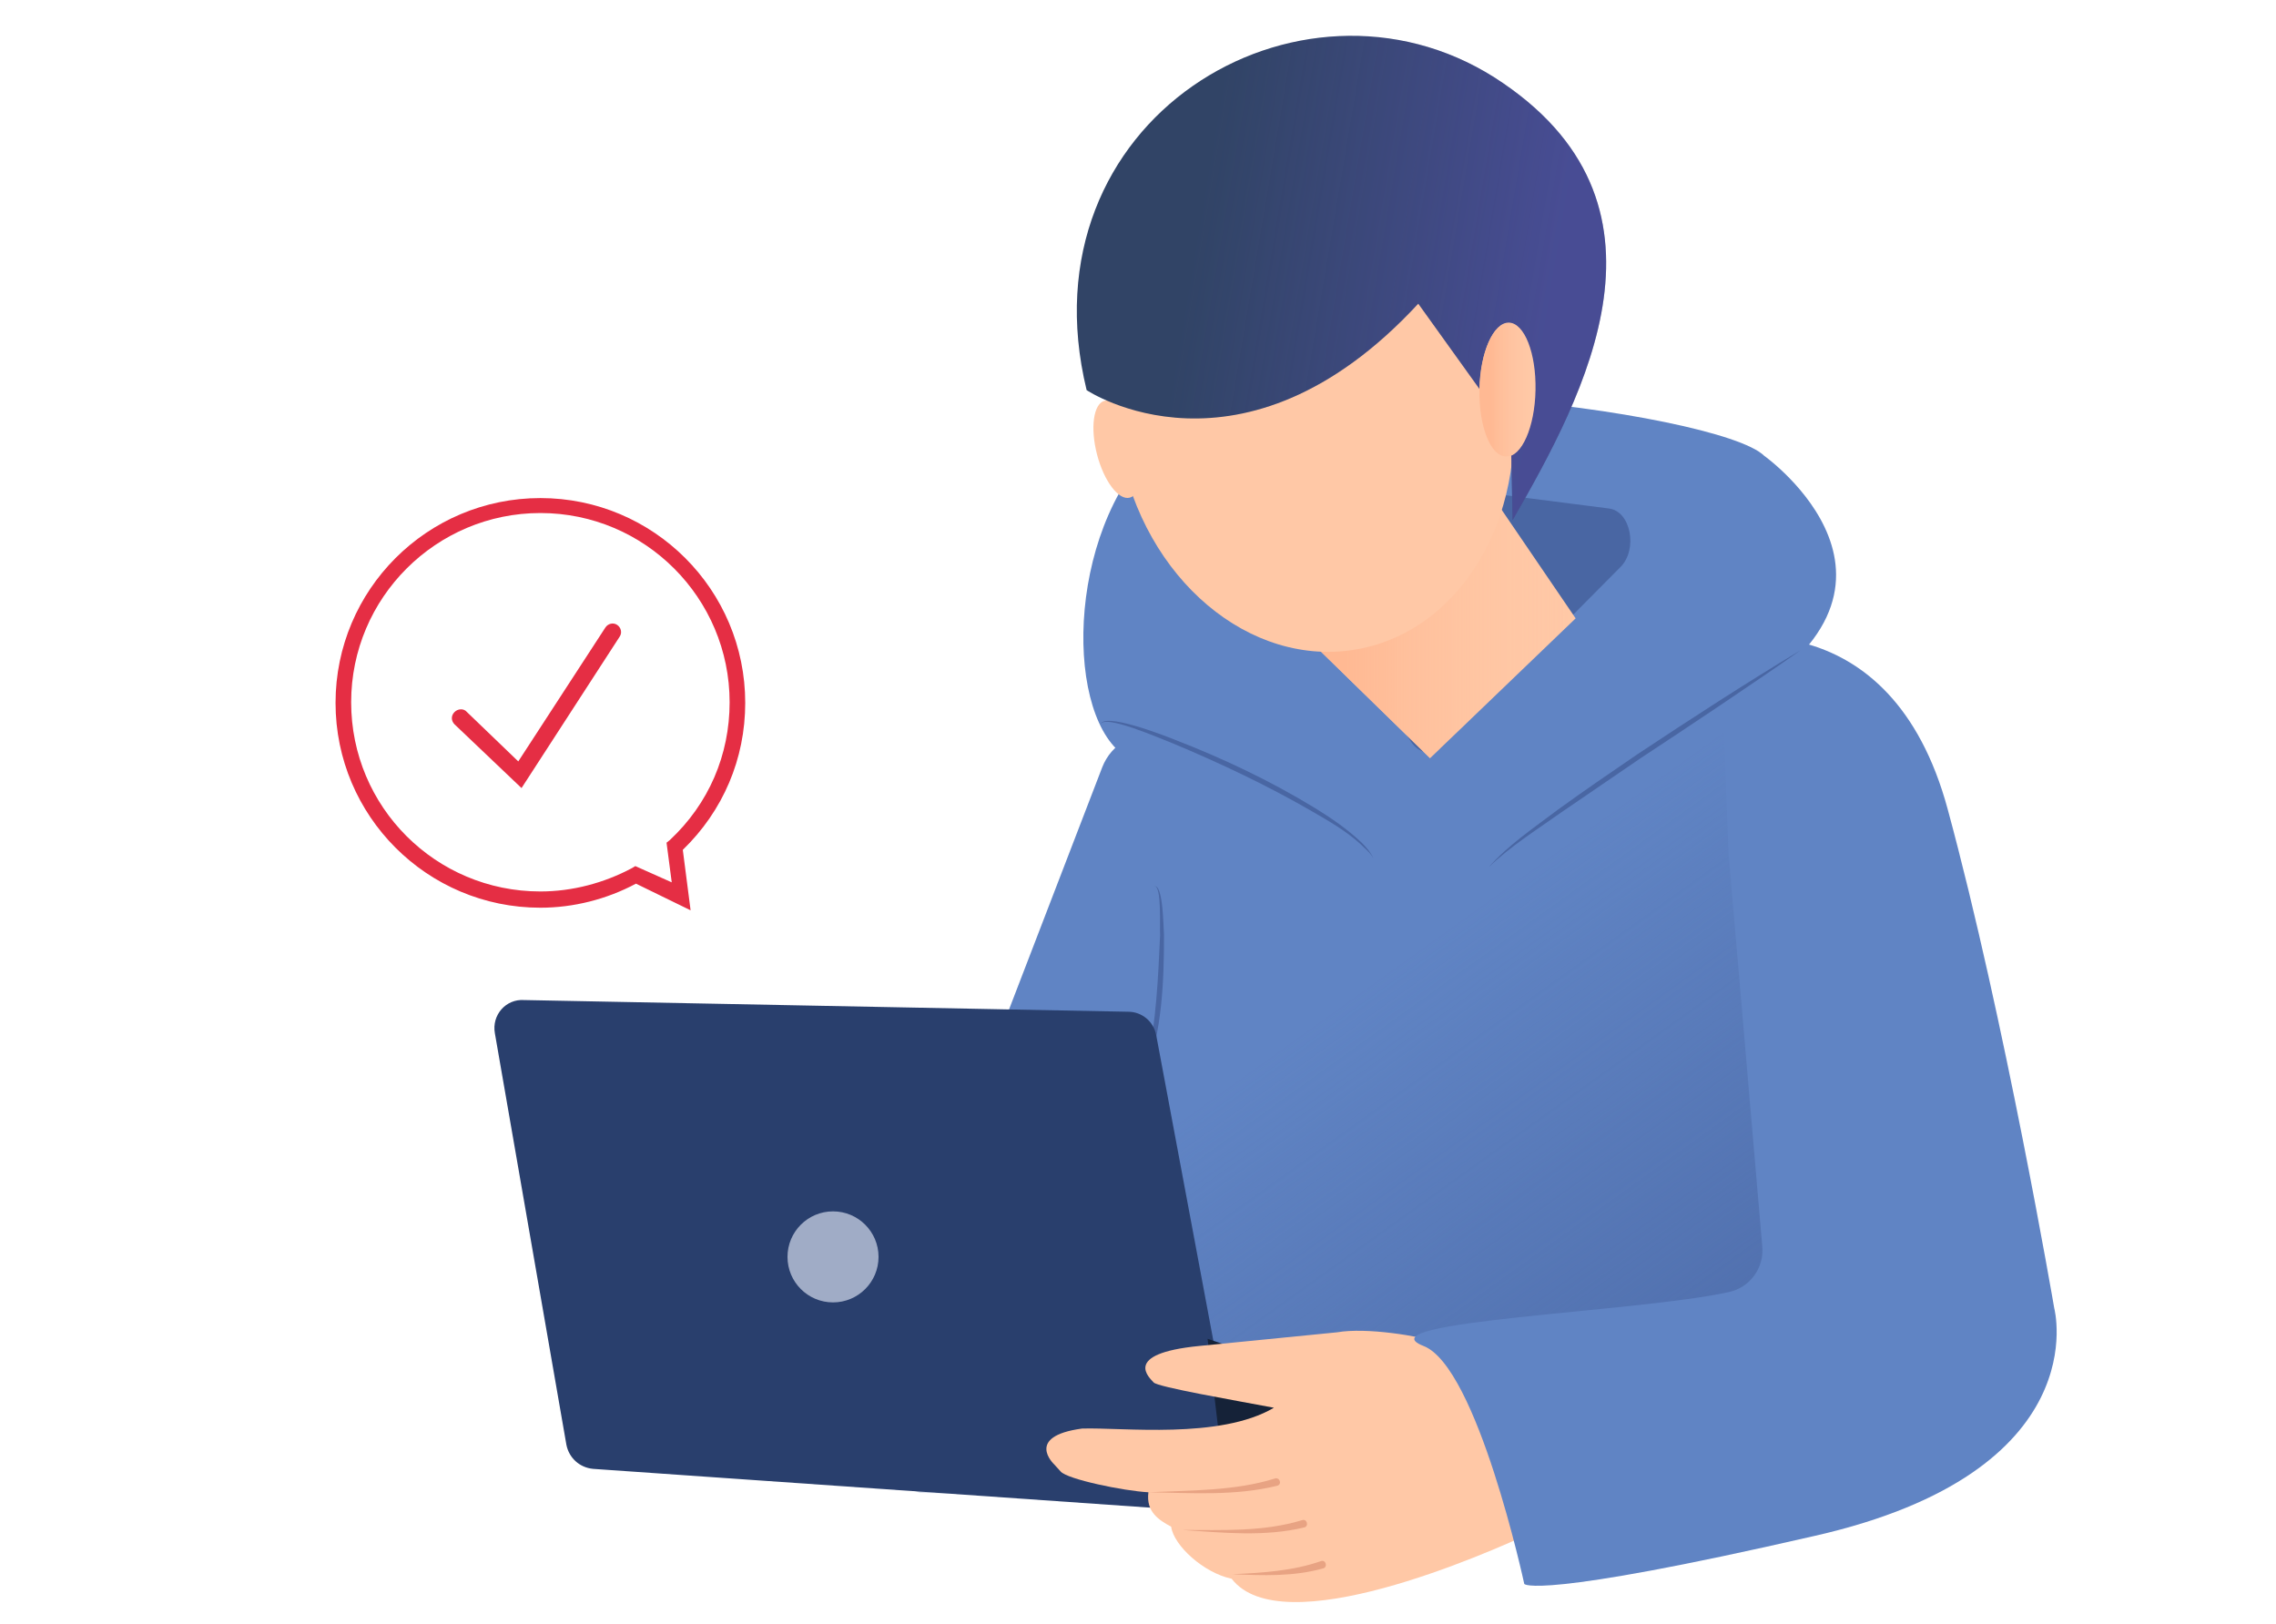 <?xml version="1.0" encoding="utf-8"?>
<!-- Generator: Adobe Illustrator 29.7.1, SVG Export Plug-In . SVG Version: 9.03 Build 0)  -->
<svg version="1.0" id="レイヤー_1" xmlns="http://www.w3.org/2000/svg" xmlns:xlink="http://www.w3.org/1999/xlink" x="0px"
	 y="0px" viewBox="0 0 350 249.8" style="enable-background:new 0 0 350 249.8;" xml:space="preserve">
<style type="text/css">
	.st0{fill:#6084C4;}
	.st1{fill:url(#SVGID_1_);}
	.st2{fill:none;stroke:#96E0C2;stroke-miterlimit:10;}
	.st3{fill:#4966A3;}
	.st4{fill:#FFC8A6;}
	.st5{fill:url(#SVGID_00000129893215489343042770000000371147701090488994_);}
	.st6{fill:#314466;}
	.st7{fill:#293F6D;}
	.st8{fill:#A0ACC6;}
	.st9{fill:#152238;}
	.st10{fill:url(#SVGID_00000024696924329879510550000003815969642463939516_);fill-opacity:0.3;}
	.st11{fill:url(#SVGID_00000072266154377227227040000001196363422070190471_);}
	.st12{fill:#E8A383;}
	.st13{fill:#E52E44;}
</style>
<g>
	<path class="st0" d="M290.5,110.7c-0.1-3.5-13.5-8.3-16.8-9.2l-21.3-6.1c-3.5-1-7.3,0.5-9.1,3.7c-6.4,11.1-23,33.1-42.6,7.6
		c-2.4-3.1-6.7-4-10.2-2.2l-17.3,9.3c-1.7,0.9-3,2.4-3.7,4.2l-36.4,94.6c-3.9,10.1,2.8,11.9,12.4,16.9l133.9,2.4L290.5,110.7z"/>
	
		<linearGradient id="SVGID_1_" gradientUnits="userSpaceOnUse" x1="-2776.903" y1="113.471" x2="-2875.859" y2="251.428" gradientTransform="matrix(-1 0 0 1 -2606.853 0)">
		<stop  offset="0.321" style="stop-color:#4966A3;stop-opacity:0"/>
		<stop  offset="1" style="stop-color:#4966A3"/>
	</linearGradient>
	<path class="st1" d="M286.4,110.7c-0.1-3.5-13.5-8.3-16.8-9.2l-21.3-6.1c-3.5-1-7.3,0.5-9.1,3.7c-6.4,11.1-23,33.1-42.6,7.6
		c-2.4-3.1-6.7-4-10.2-2.2l-17.3,9.3c-1.7,0.9-3,2.4-3.7,4.2L129,212.7c-3.9,10.1,2.8,11.9,12.4,16.9l133.9,2.4L286.4,110.7z"/>
	<path class="st2" d="M179.2,73.9"/>
	<path class="st0" d="M224.9,129.4c15.7-3.4,27-12.9,40.9-20.6c33.7-18.6,5.5-38.7,5.5-38.7c-7-6.9-77.2-15.8-92.2-3
		c-15,12.8-15.6,41.8-6.6,48.8C172.4,115.9,208.5,132.9,224.9,129.4z"/>
	<path class="st3" d="M194.4,80.2l22.6,33.9c1.3,1.9,3.4,2.2,4.9,0.6l27.3-27.5c2.7-2.7,1.6-8.6-1.8-9l-50-6.4
		C194.1,71.4,192.1,76.9,194.4,80.2z"/>
	<polygon class="st4" points="242.3,95.1 219.9,116.6 198,95.2 230.3,77.5 	"/>
	
		<linearGradient id="SVGID_00000047049645130569545400000003217961685810420864_" gradientUnits="userSpaceOnUse" x1="-2849.161" y1="97.061" x2="-2804.867" y2="97.061" gradientTransform="matrix(-1 0 0 1 -2606.853 0)">
		<stop  offset="0" style="stop-color:#FFC8A6;stop-opacity:0"/>
		<stop  offset="0.793" style="stop-color:#FFB993"/>
	</linearGradient>
	<polygon style="fill:url(#SVGID_00000047049645130569545400000003217961685810420864_);" points="242.3,95.1 219.9,116.6 198,95.2 
		230.3,77.5 	"/>
	<ellipse transform="matrix(0.984 -0.18 0.18 0.984 -8.128 37.519)" class="st4" cx="202.1" cy="63.4" rx="30.4" ry="36.9"/>
	<ellipse transform="matrix(0.968 -0.251 0.251 0.968 -11.826 45.416)" class="st4" cx="171.8" cy="69" rx="3.2" ry="7.7"/>
	<path class="st6" d="M167.1,60c0,0,23.9,16,51-13.3l9.4,13.1l4.5-10.2l0.6,30.4c11.1-19.3,27.2-48.9-2.8-68.1
		C199.8-7.1,157,18.4,167.1,60z"/>
	<path class="st3" d="M169.2,111.5c0.3-1.9,9.7,2.3,11.1,2.8c7.4,3.1,14.6,6.5,21.5,10.5c2.6,1.5,5.2,3,7.4,5c0.7,0.7,1.5,1.3,2,2.2
		c-0.4-0.9-1.1-1.7-1.8-2.4c-2.2-2.1-4.7-3.8-7.3-5.4c-6.9-4.2-14.1-7.6-21.6-10.5C179,113.1,169.5,109.4,169.2,111.5L169.2,111.5z"
		/>
	<path class="st3" d="M177.5,136.3c1.2-0.2,0.8,6.5,0.9,7.5c-0.3,6.6-0.6,13.3-2,19.7c-0.3,1.3-0.6,2.6-1.4,3.7
		c0.5-0.5,0.8-1.1,1.1-1.7c2.6-6.9,2.9-14.4,2.9-21.7C178.9,142.7,178.9,136,177.5,136.3L177.5,136.3z"/>
	<g>
		<path class="st7" d="M76.1,158.9l11,63.3c0.4,2,2,3.5,4.1,3.7l96.2,6.7c0.4,0,0.8,0,1.2-0.1l23.2-4.8c4.6-1,4.8-7.5,0.2-8.7
			l-21.4-5.5c-1.7-0.4-3-1.8-3.3-3.5l-9.5-50.8c-0.4-2.1-2.2-3.6-4.3-3.6l-92.9-1.8C77.8,153.6,75.6,156.1,76.1,158.9z"/>
		<circle class="st8" cx="128.1" cy="193.3" r="7"/>
		<polygon class="st9" points="185.7,205.9 188.5,229.5 228.5,220.4 		"/>
	</g>
	
		<linearGradient id="SVGID_00000096038237396883440150000002554294312648671919_" gradientUnits="userSpaceOnUse" x1="-5741.331" y1="36.42" x2="-5686.982" y2="45.587" gradientTransform="matrix(1 0 0 1 5925.23 0)">
		<stop  offset="0" style="stop-color:#7F61F8;stop-opacity:0"/>
		<stop  offset="1" style="stop-color:#7D61FF"/>
	</linearGradient>
	<path style="fill:url(#SVGID_00000096038237396883440150000002554294312648671919_);fill-opacity:0.3;" d="M167.1,60
		c0,0,23.9,16,51-13.3l9.4,13.1l4.5-10.2l0.6,30.4c11.1-19.3,27.2-48.9-2.8-68.1C199.8-7.1,157,18.4,167.1,60z"/>
	
		<ellipse transform="matrix(1.978217e-02 -1 1 1.978217e-02 167.345 290.534)" class="st4" cx="231.8" cy="59.9" rx="10.3" ry="4.3"/>
	
		<linearGradient id="SVGID_00000034069468256505236910000010794142122332275595_" gradientUnits="userSpaceOnUse" x1="-2843.002" y1="59.923" x2="-2834.388" y2="59.923" gradientTransform="matrix(-1 0 0 1 -2606.853 0)">
		<stop  offset="0" style="stop-color:#FFC8A6;stop-opacity:0"/>
		<stop  offset="0.793" style="stop-color:#FFB993"/>
	</linearGradient>
	<path style="fill:url(#SVGID_00000034069468256505236910000010794142122332275595_);" d="M236.1,60c-0.1,5.7-2.1,10.2-4.5,10.2
		c-2.4,0-4.2-4.7-4.1-10.3s2.1-10.2,4.5-10.2S236.3,54.3,236.1,60z"/>
	<g>
		<path class="st4" d="M236,235.5C236,235.5,243.7,231.9,236,235.5c-7.7,3.6-38.9,17.3-46.6,7.3c-4.3-0.9-8.9-5.1-9.3-8
			c-1.8-1-3.9-2.2-3.5-5.3c-3.8-0.2-12.5-2-13.5-3.2c-1-1.1-1-1.1-1-1.1s-4.6-4.3,4.3-5.5c6.2-0.2,21.2,1.7,29.5-3.2
			c-5.8-1.1-18-3.2-18.5-3.9c-0.5-0.6-5.1-4.4,7-5.6c12.1-1.2,21.2-2.1,21.2-2.1c4.6-0.8,12.7,0.6,15.5,1.5l9.2-1.9l9.3,29.9"/>
		<path class="st12" d="M189.5,242.1c4.7,0.2,9.4,0.4,14-0.9c0.7-0.2,0.4-1.4-0.4-1.1C198.8,241.6,194.1,241.9,189.5,242.1
			L189.5,242.1z"/>
		<path class="st12" d="M181.8,235.3c6.2,0.4,12.6,1.1,18.8-0.4c0.7-0.2,0.4-1.4-0.4-1.1C194.3,235.6,187.9,235.3,181.8,235.3
			L181.8,235.3z"/>
		<path class="st12" d="M176.6,229.5c6.6,0.1,13.3,0.6,19.8-1c0.8-0.2,0.4-1.4-0.4-1.1C189.9,229.3,183.1,229.2,176.6,229.5
			L176.6,229.5z"/>
	</g>
	<path class="st0" d="M264.6,98.5c0,0,26.1-6.5,34.9,25.9s16.4,76.8,16.4,76.8s6.7,25.1-36.8,35c-43.1,9.9-44.7,7.4-44.7,7.4
		s-7.2-33.4-15.5-36.6c-9.7-3.8,33.2-5.2,47-8.3c3.2-0.7,5.4-3.7,5.1-7l-5.2-60.6L264.6,98.5z"/>
	<g>
		<g>
			<path class="st13" d="M80.2,121.2l-10.3-9.8c-0.5-0.5-0.6-1.3,0-1.9c0.5-0.5,1.4-0.6,1.9,0l7.9,7.6l13.4-20.6
				c0.4-0.6,1.2-0.8,1.8-0.4c0.6,0.4,0.8,1.2,0.4,1.8L80.2,121.2z"/>
		</g>
		<path class="st13" d="M97.8,135.9c-4.5,2.4-9.6,3.7-14.7,3.7c-17.4,0-31.5-14.1-31.5-31.5s14.1-31.5,31.5-31.5
			c17.4,0,31.5,14.1,31.5,31.5c0,8.6-3.4,16.6-9.6,22.6l1.2,9.3L97.8,135.9z M103.3,135.7l-0.8-6.1l0.5-0.4c6-5.6,9.2-13.1,9.2-21.2
			c0-16-13-29.1-29.1-29.1c-16,0-29.1,13-29.1,29.1s13,29.1,29.1,29.1c4.9,0,9.8-1.3,14.1-3.6l0.5-0.3L103.3,135.7z"/>
	</g>
	<path class="st3" d="M276.9,100c-8.5,5.1-16.8,10.5-25.1,16c-4.1,2.8-8.2,5.6-12.2,8.5c-3.7,2.8-7.6,5.4-10.7,8.9
		c-0.2,0.2-0.4,0.5-0.4,0.8c0-0.3,0.2-0.6,0.4-0.8c3.3-3.2,7.3-5.7,11.1-8.4c4.1-2.8,8.2-5.6,12.3-8.4
		C259.3,112,270.1,104.8,276.9,100L276.9,100z"/>
</g>
</svg>
